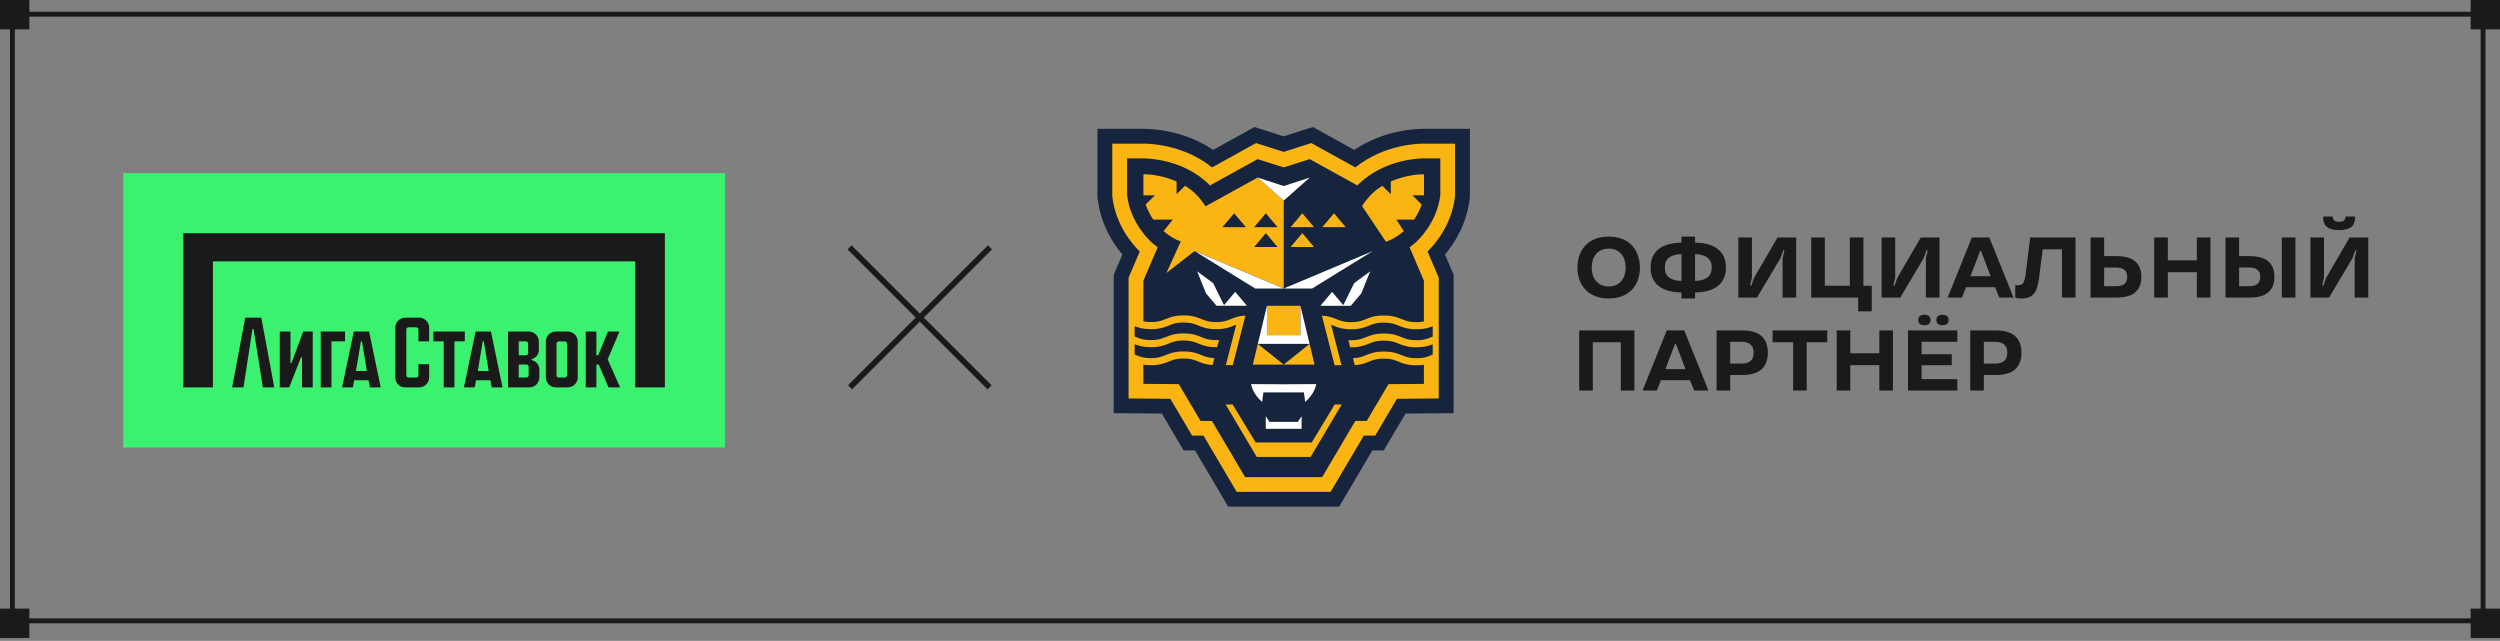 <?xml version="1.0" encoding="UTF-8"?> <svg xmlns="http://www.w3.org/2000/svg" width="511" height="131" viewBox="0 0 511 131" fill="none"><rect x="0" y="0" width="511" height="131" fill="#808080" stroke="none"/> <rect x="505" width="6" height="6" fill="#1A1A1A"></rect> <rect x="505" y="124.399" width="6" height="6" fill="#1A1A1A"></rect> <rect width="6" height="6" fill="#1A1A1A"></rect> <rect y="124.399" width="6" height="6" fill="#1A1A1A"></rect> <rect x="0.5" y="-0.5" width="505" height="124" transform="matrix(1 0 0 -1 2.039 126.399)" stroke="#1A1A1A"></rect> <rect width="122.991" height="56.073" transform="translate(25.184 35.392)" fill="#3BF270"></rect> <path d="M85.671 64.927H82.838C81.709 64.927 80.79 65.848 80.79 66.978V77.129C80.79 78.318 81.651 79.18 82.838 79.18H85.671C86.8 79.18 87.719 78.261 87.719 77.129V74.449H85.527V76.712C85.527 76.96 85.325 77.162 85.077 77.162H83.501C83.254 77.162 83.051 76.96 83.051 76.712V67.348C83.051 67.1 83.254 66.898 83.501 66.898H85.077C85.325 66.898 85.527 67.1 85.527 67.348V69.765H87.719V66.976C87.719 65.844 86.8 64.925 85.671 64.925V64.927Z" fill="#1A1A1A"></path> <path d="M95.007 67.761H88.581V69.767H90.697V79.184H92.889V69.767H95.007V67.761Z" fill="#1A1A1A"></path> <path d="M59.591 74.181H59.376V67.763H57.184V79.184H59.114L61.517 73.063H61.731V79.184H63.923V67.763H61.969L59.591 74.181Z" fill="#1A1A1A"></path> <path d="M50.128 64.925L47.451 79.182H49.772L51.606 67.244H51.821L53.734 79.182H56.061L53.404 64.925H50.128Z" fill="#1A1A1A"></path> <path d="M97.215 67.761L94.826 79.182H97.031L97.303 77.721H100.237L100.507 79.182H102.72L100.344 67.761H97.217H97.215ZM97.657 75.826L98.676 69.767H98.883L99.889 75.826H97.659H97.657Z" fill="#1A1A1A"></path> <path d="M72.314 67.761L69.925 79.182H72.129L72.402 77.721H75.336L75.606 79.182H77.819L75.443 67.761H72.316H72.314ZM72.756 75.826L73.775 69.767H73.981L74.988 75.826H72.758H72.756Z" fill="#1A1A1A"></path> <path d="M70.529 67.761H65.562V79.184H67.756V69.767H70.529V67.761Z" fill="#1A1A1A"></path> <path d="M116.038 67.761H113.615C112.485 67.761 111.567 68.682 111.567 69.812V77.134C111.567 78.263 112.485 79.184 113.615 79.184H116.038C117.168 79.184 118.087 78.265 118.087 77.134V69.812C118.087 68.68 117.168 67.761 116.038 67.761ZM115.895 76.716C115.895 76.964 115.692 77.166 115.445 77.166H114.206C113.959 77.166 113.756 76.964 113.756 76.716V70.227C113.756 69.98 113.959 69.777 114.206 69.777H115.445C115.692 69.777 115.895 69.982 115.895 70.236V76.716Z" fill="#1A1A1A"></path> <path d="M126.626 67.763H124.263L122.282 72.609H121.901V67.763H119.728V79.184H121.901V74.506H122.368L124.381 79.184H126.749L124.209 73.456L126.626 67.763Z" fill="#1A1A1A"></path> <path d="M108.658 73.604V73.391H108.656C109.504 73.215 110.142 72.46 110.142 71.557V69.808C110.142 68.682 109.223 67.766 108.094 67.766H103.839V79.186H108.196C109.326 79.186 110.247 78.267 110.247 77.136V75.521C110.247 74.572 109.563 73.78 108.661 73.606L108.658 73.604ZM106.031 69.773H107.5C107.748 69.773 107.95 69.976 107.95 70.223V72.163C107.95 72.411 107.748 72.613 107.5 72.613H106.031V69.773V69.773ZM108.053 76.718C108.053 76.966 107.85 77.168 107.603 77.168H106.031V74.508H107.603C107.85 74.508 108.053 74.711 108.053 74.958V76.718V76.718Z" fill="#1A1A1A"></path> <path d="M37.463 47.671V79.184H43.526V53.423H129.833V79.184H135.897V47.671H37.463Z" fill="#1A1A1A"></path> <path d="M173.745 79.166L202.353 50.559" stroke="#1A1A1A" stroke-width="1.171"></path> <path d="M202.258 79.166L173.65 50.559" stroke="#1A1A1A" stroke-width="1.171"></path> <path d="M291.112 26.332C289.682 26.316 283.035 26.469 276.799 30.634L268.352 25.963L262.386 27.872L256.42 25.963L247.972 30.634C241.74 26.473 235.089 26.316 233.663 26.332H224.313V40.266L224.357 40.627C224.982 45.805 227.399 49.644 229.409 52.024L227.648 56.133V84.449L237.478 84.53L241.933 92.071H244.262L251.046 103.564H273.718L280.502 92.071H282.83L287.285 84.53L297.115 84.449V56.133L295.354 52.024C297.365 49.644 299.782 45.805 300.406 40.627L300.45 40.266V26.332H291.104H291.112Z" fill="#17243E"></path> <path d="M291.092 29.36C290.214 29.348 283.027 29.396 277.029 34.22L268.03 29.243L262.386 31.048L256.742 29.243L247.742 34.22C241.748 29.4 234.561 29.348 233.679 29.36H227.346V40.081L227.366 40.262C228.059 45.986 231.379 49.858 232.97 51.409L230.682 56.752V81.447L239.218 81.515L243.666 89.04H245.994L252.778 100.534H271.981L278.765 89.04H281.094L285.541 81.515L294.077 81.447V56.752L291.789 51.409C293.376 49.854 296.7 45.982 297.389 40.262L297.409 40.081V29.36H291.076H291.092Z" fill="#FAB513"></path> <path d="M289.288 49.624C290.093 48.905 293.735 45.383 294.4 39.9V32.379H291.064C291.064 32.379 283.019 32.202 277.452 37.906L267.707 32.52L262.386 34.22L257.064 32.52L247.319 37.906C241.752 32.202 233.707 32.379 233.707 32.379H230.372V39.9C231.036 45.383 234.678 48.905 235.484 49.624L235.641 49.761C235.963 50.043 236.294 50.304 236.628 50.549L233.707 57.367V65.692C234.126 65.777 234.614 65.829 235.246 65.829C236.753 65.829 237.454 65.54 238.271 65.206C238.566 65.085 238.88 64.961 239.242 64.844C239.601 64.732 240.008 64.631 240.479 64.559C240.483 64.559 240.491 64.559 240.495 64.559C240.499 64.559 240.503 64.559 240.507 64.559C240.918 64.502 241.381 64.466 241.921 64.466C243.754 64.466 244.717 64.86 245.571 65.21C246.385 65.544 247.09 65.833 248.596 65.833C250.103 65.833 250.808 65.544 251.622 65.21C252.359 64.909 253.181 64.575 254.571 64.49L253.878 67.204L251.98 74.629H250.562L251.038 72.78L252.407 67.445L252.685 66.36C252.54 66.416 252.395 66.476 252.242 66.537C251.392 66.886 250.425 67.28 248.592 67.28C246.759 67.28 245.797 66.886 244.943 66.537C244.137 66.207 243.436 65.921 241.957 65.913H241.917C240.411 65.913 239.706 66.203 238.892 66.537C238.038 66.886 237.075 67.28 235.242 67.28C233.643 67.28 232.7 66.979 231.923 66.669V68.776C232.023 68.816 232.12 68.856 232.217 68.896C233.035 69.23 233.735 69.519 235.242 69.519C236.749 69.519 237.45 69.23 238.267 68.896C239.121 68.547 240.084 68.153 241.917 68.153C243.75 68.153 244.717 68.547 245.567 68.896C246.381 69.23 247.086 69.519 248.592 69.519C248.798 69.519 248.987 69.515 249.164 69.503L248.79 70.963C248.725 70.963 248.661 70.963 248.592 70.963C246.763 70.963 245.797 70.569 244.943 70.219C244.129 69.885 243.424 69.596 241.917 69.596C240.411 69.596 239.706 69.885 238.892 70.219C238.038 70.569 237.075 70.963 235.242 70.963C233.643 70.963 232.7 70.661 231.923 70.352V72.458C232.023 72.498 232.12 72.538 232.217 72.579C233.035 72.912 233.735 73.202 235.242 73.202C236.749 73.202 237.45 72.912 238.267 72.579C239.121 72.229 240.084 71.835 241.917 71.835C243.75 71.835 244.717 72.229 245.567 72.579C246.312 72.884 246.965 73.149 248.218 73.194L247.851 74.621C246.485 74.532 245.672 74.199 244.943 73.901C244.129 73.567 243.424 73.278 241.917 73.278C240.411 73.278 239.706 73.567 238.892 73.901C238.038 74.251 237.075 74.645 235.242 74.645C234.646 74.645 234.142 74.605 233.703 74.536V78.46L240.95 78.52L245.39 86.034H247.718L254.502 97.527H270.249L277.033 86.034H279.362L283.801 78.52H284.192L291.048 78.464V74.556C290.613 74.625 290.113 74.665 289.525 74.665C287.692 74.665 286.73 74.271 285.876 73.921C285.062 73.588 284.357 73.298 282.85 73.298C281.344 73.298 280.639 73.588 279.825 73.921C279.096 74.219 278.282 74.552 276.916 74.641L276.55 73.214C277.803 73.169 278.455 72.904 279.2 72.599C280.054 72.249 281.017 71.855 282.85 71.855C284.683 71.855 285.646 72.249 286.5 72.599C287.318 72.932 288.019 73.222 289.525 73.222C291.032 73.222 291.737 72.932 292.551 72.599C292.647 72.558 292.744 72.518 292.845 72.478V70.372C292.067 70.681 291.125 70.983 289.525 70.983C287.692 70.983 286.73 70.589 285.876 70.239C285.062 69.905 284.357 69.616 282.85 69.616C281.344 69.616 280.639 69.905 279.825 70.239C278.971 70.589 278.008 70.983 276.175 70.983C276.107 70.983 276.042 70.983 275.978 70.983L275.603 69.523C275.78 69.535 275.97 69.54 276.175 69.54C277.682 69.54 278.383 69.25 279.2 68.916C280.054 68.567 281.017 68.173 282.85 68.173C284.683 68.173 285.646 68.567 286.5 68.916C287.318 69.25 288.019 69.54 289.525 69.54C291.032 69.54 291.737 69.25 292.551 68.916C292.647 68.876 292.744 68.836 292.845 68.796V66.689C292.067 66.999 291.125 67.3 289.525 67.3C287.692 67.3 286.73 66.906 285.876 66.557C285.062 66.223 284.357 65.934 282.85 65.934H282.81C281.331 65.938 280.631 66.223 279.825 66.557C278.971 66.906 278.004 67.3 276.175 67.3C274.346 67.3 273.375 66.906 272.525 66.557C272.376 66.496 272.231 66.436 272.082 66.38L272.36 67.465L273.73 72.8L274.205 74.649H272.787L270.89 67.224L270.197 64.51C271.587 64.595 272.408 64.933 273.146 65.23C273.959 65.564 274.668 65.853 276.171 65.853C277.674 65.853 278.379 65.564 279.196 65.23C280.05 64.88 281.013 64.486 282.846 64.486C283.386 64.486 283.849 64.519 284.26 64.579C284.264 64.579 284.268 64.579 284.272 64.579C284.28 64.579 284.284 64.579 284.288 64.579C284.76 64.651 285.167 64.752 285.525 64.864C285.884 64.977 286.202 65.105 286.496 65.226C287.314 65.56 288.015 65.849 289.521 65.849C290.146 65.849 290.629 65.801 291.044 65.716V57.375L288.123 50.557C288.458 50.312 288.788 50.047 289.11 49.769L289.268 49.633L289.288 49.624ZM262.386 74.528L267.675 70.287L268.694 74.528H256.077L257.096 70.287L262.386 74.528ZM258.966 68.514V62.501H265.806V68.514H258.966ZM244.173 51.313L238.421 55.795L241.349 49.363C240.193 48.953 239.001 48.258 237.828 47.241L239.726 44.881H235.721C235.077 43.924 234.561 42.871 234.166 41.814L236.056 39.928H233.711V35.631C235.492 35.591 238.09 36.041 240.495 37.094V39.691L242.211 37.979C242.981 38.441 243.698 38.976 244.326 39.591C245.196 40.443 245.881 41.311 246.397 42.175L257.068 36.29L262.398 41.002L262.39 58.971L244.177 51.309L244.173 51.313ZM272.819 82.677H274.249L267.889 93.398H256.883L250.522 82.677H251.952L256.665 90.443H268.11L272.823 82.677H272.819ZM285.412 44.889L286.939 47.249C285.722 48.302 284.486 49.014 283.289 49.416L278.407 42.123C278.918 41.279 279.591 40.431 280.445 39.595C281.074 38.98 281.791 38.445 282.56 37.983L284.276 39.695V37.098C286.681 36.045 289.28 35.599 291.06 35.635V39.932H288.716L290.605 41.818C290.21 42.879 289.695 43.928 289.05 44.885H285.412V44.889ZM258.74 43.594L261.133 46.433H256.347L258.74 43.594ZM252.262 43.594L254.655 46.433H249.869L252.262 43.594ZM258.74 47.651L261.133 50.489H256.347L258.74 47.651Z" fill="#17243E"></path> <path d="M262.37 40.981L257.064 36.294L262.386 38.023L267.707 36.294L262.394 41.006L262.386 40.998L262.37 40.981ZM250.196 62.38L247.968 57.873L244.693 55.453L246.522 59.988L248.661 62.496H250.087H254.873L252.48 59.658L250.188 62.376L250.196 62.38ZM262.374 58.979H268.187L280.594 51.317L262.382 58.975L244.169 51.317L256.577 58.979H262.37H262.374ZM257.092 70.291H267.675L265.806 62.5V68.514H258.966V62.5L257.096 70.291H257.092ZM274.572 62.38L272.28 59.662L269.887 62.5H274.672H276.098L278.238 59.992L280.067 55.457L276.791 57.877L274.564 62.384L274.572 62.38ZM255.735 78.508C255.735 78.508 255.88 80.301 257.975 82.162L258.24 80.213H266.519L266.785 82.162C268.88 80.297 269.025 78.508 269.025 78.508L262.378 78.544L255.731 78.508H255.735ZM262.515 86.226H259.477L258.724 85.057V87.653H266.048V85.057L265.294 86.226H262.519H262.515Z" fill="white"></path> <path d="M268.59 46.432H263.804L266.197 43.59L268.59 46.432Z" fill="#FAB513"></path> <path d="M275.063 46.432H270.277L272.67 43.59L275.063 46.432Z" fill="#FAB513"></path> <path d="M268.59 50.485H263.804L266.197 47.647L268.59 50.485Z" fill="#FAB513"></path> <path d="M328.817 61.008C327.833 61.008 326.948 60.861 326.164 60.569C325.379 60.276 324.711 59.854 324.161 59.303C323.61 58.753 323.183 58.091 322.878 57.318C322.585 56.533 322.439 55.655 322.439 54.682C322.439 53.71 322.585 52.838 322.878 52.065C323.183 51.28 323.61 50.612 324.161 50.062C324.711 49.511 325.379 49.089 326.164 48.796C326.948 48.504 327.833 48.357 328.817 48.357C329.801 48.357 330.685 48.504 331.47 48.796C332.255 49.089 332.922 49.511 333.473 50.062C334.023 50.612 334.445 51.28 334.738 52.065C335.042 52.838 335.195 53.71 335.195 54.682C335.195 55.655 335.042 56.533 334.738 57.318C334.445 58.091 334.023 58.753 333.473 59.303C332.922 59.854 332.255 60.276 331.47 60.569C330.685 60.861 329.801 61.008 328.817 61.008ZM328.817 58.548C329.391 58.548 329.894 58.448 330.328 58.249C330.761 58.05 331.124 57.775 331.417 57.423C331.71 57.072 331.927 56.662 332.067 56.194C332.219 55.725 332.296 55.221 332.296 54.682C332.296 54.144 332.219 53.64 332.067 53.171C331.927 52.703 331.71 52.293 331.417 51.941C331.124 51.59 330.761 51.315 330.328 51.116C329.894 50.917 329.391 50.817 328.817 50.817C328.243 50.817 327.739 50.917 327.306 51.116C326.872 51.315 326.509 51.59 326.216 51.941C325.923 52.293 325.701 52.703 325.549 53.171C325.408 53.64 325.338 54.144 325.338 54.682C325.338 55.221 325.408 55.725 325.549 56.194C325.701 56.662 325.923 57.072 326.216 57.423C326.509 57.775 326.872 58.05 327.306 58.249C327.739 58.448 328.243 58.548 328.817 58.548ZM343.693 59.778C342.756 59.766 341.895 59.661 341.111 59.462C340.338 59.251 339.676 58.94 339.125 58.53C338.575 58.12 338.147 57.599 337.843 56.967C337.538 56.322 337.386 55.561 337.386 54.682C337.386 53.804 337.538 53.048 337.843 52.416C338.147 51.772 338.575 51.245 339.125 50.835C339.676 50.425 340.338 50.12 341.111 49.921C341.895 49.71 342.756 49.599 343.693 49.587V48.357H346.47V49.587C347.407 49.599 348.262 49.71 349.035 49.921C349.808 50.12 350.47 50.425 351.02 50.835C351.582 51.245 352.016 51.772 352.32 52.416C352.625 53.048 352.777 53.804 352.777 54.682C352.777 55.561 352.625 56.322 352.32 56.967C352.016 57.599 351.582 58.12 351.02 58.53C350.47 58.94 349.808 59.251 349.035 59.462C348.262 59.661 347.407 59.766 346.47 59.778V61.008H343.693V59.778ZM343.693 51.941C342.628 51.965 341.79 52.199 341.181 52.644C340.584 53.078 340.285 53.757 340.285 54.682C340.285 55.608 340.584 56.293 341.181 56.738C341.79 57.172 342.628 57.4 343.693 57.423V51.941ZM346.47 57.423C347.535 57.4 348.367 57.172 348.965 56.738C349.574 56.293 349.878 55.608 349.878 54.682C349.878 53.757 349.574 53.078 348.965 52.644C348.367 52.199 347.535 51.965 346.47 51.941V57.423ZM355.318 48.533H358.094V56.791L357.707 58.355H357.971L358.533 56.791L363.33 48.533H367.142V60.832H364.366V52.75L364.753 51.186H364.489L363.927 52.75L359.13 60.832H355.318V48.533ZM379.811 60.832H370.217V48.533H372.993V58.407H378.106V48.533H380.882V58.407H382.587V63.643H379.811V60.832ZM384.602 48.533H387.378V56.791L386.992 58.355H387.255L387.818 56.791L392.614 48.533H396.427V60.832H393.651V52.75L394.037 51.186H393.774L393.212 52.75L388.415 60.832H384.602V48.533ZM403.051 48.533H406.618L411.573 60.832H408.656L407.795 58.706H401.856L401.013 60.832H398.096L403.051 48.533ZM406.881 56.457L404.914 51.274H404.738L402.77 56.457H406.881ZM413.235 61.008C413.036 61.008 412.854 61.002 412.69 60.99C412.538 60.978 412.403 60.961 412.286 60.938C412.157 60.914 412.034 60.885 411.917 60.85V58.249C411.976 58.261 412.034 58.273 412.093 58.284C412.151 58.296 412.216 58.302 412.286 58.302C412.356 58.302 412.432 58.302 412.514 58.302C413.018 58.302 413.369 58.132 413.569 57.792C413.768 57.453 413.914 56.943 414.008 56.264L414.974 48.533H424.234V60.832H421.458V50.958H417.539L416.784 56.791C416.69 57.494 416.567 58.109 416.415 58.636C416.263 59.163 416.052 59.602 415.782 59.953C415.513 60.305 415.173 60.569 414.763 60.744C414.353 60.92 413.844 61.008 413.235 61.008ZM427.311 48.533H430.087V52.346H432.459C434.298 52.346 435.627 52.709 436.447 53.435C437.279 54.161 437.695 55.215 437.695 56.598C437.695 57.968 437.279 59.016 436.447 59.743C435.627 60.469 434.298 60.832 432.459 60.832H427.311V48.533ZM432.459 58.495C433.244 58.495 433.829 58.349 434.216 58.056C434.602 57.751 434.796 57.265 434.796 56.598C434.796 55.93 434.602 55.444 434.216 55.139C433.829 54.835 433.244 54.682 432.459 54.682H430.087V58.495H432.459ZM440.323 48.533H443.099V53.207H449.038V48.533H451.814V60.832H449.038V55.631H443.099V60.832H440.323V48.533ZM454.897 48.533H457.673V52.346H459.658C461.497 52.346 462.827 52.709 463.647 53.435C464.478 54.161 464.894 55.215 464.894 56.598C464.894 57.968 464.478 59.016 463.647 59.743C462.827 60.469 461.497 60.832 459.658 60.832H454.897V48.533ZM459.658 58.495C460.443 58.495 461.029 58.349 461.415 58.056C461.802 57.751 461.995 57.265 461.995 56.598C461.995 55.93 461.802 55.444 461.415 55.139C461.029 54.835 460.443 54.682 459.658 54.682H457.673V58.495H459.658ZM466.405 48.533H469.181V60.832H466.405V48.533ZM472.25 48.533H475.026V56.791L474.64 58.355H474.903L475.465 56.791L480.262 48.533H484.075V60.832H481.299V52.75L481.685 51.186H481.422L480.859 52.75L476.063 60.832H472.25V48.533ZM478.119 47.039C477.017 47.039 476.198 46.829 475.659 46.407C475.12 45.985 474.85 45.312 474.85 44.386V44.263H476.836V44.386C476.836 44.656 476.93 44.884 477.117 45.072C477.304 45.247 477.638 45.335 478.119 45.335C478.599 45.335 478.933 45.247 479.12 45.072C479.307 44.884 479.401 44.656 479.401 44.386V44.263H481.387V44.386C481.387 45.312 481.117 45.985 480.578 46.407C480.04 46.829 479.22 47.039 478.119 47.039ZM322.79 67.533H334.07V79.832H331.294V69.958H325.566V79.832H322.79V67.533ZM340.69 67.533H344.257L349.211 79.832H346.295L345.434 77.706H339.495L338.652 79.832H335.735L340.69 67.533ZM344.52 75.457L342.552 70.274H342.377L340.409 75.457H344.52ZM350.874 67.533H356.039C357.878 67.533 359.219 67.925 360.063 68.71C360.918 69.495 361.345 70.625 361.345 72.101C361.345 73.565 360.918 74.69 360.063 75.475C359.219 76.259 357.878 76.652 356.039 76.652H353.65V79.832H350.874V67.533ZM356.039 74.315C356.824 74.315 357.421 74.133 357.831 73.77C358.241 73.407 358.446 72.851 358.446 72.101C358.446 71.352 358.241 70.795 357.831 70.432C357.421 70.057 356.824 69.87 356.039 69.87H353.65V74.315H356.039ZM366.514 69.958H362.315V67.533H373.489V69.958H369.29V79.832H366.514V69.958ZM375.422 67.533H378.199V72.207H384.137V67.533H386.913V79.832H384.137V74.631H378.199V79.832H375.422V67.533ZM389.996 67.533H400.081V69.87H392.772V72.4H398.939V74.649H392.772V77.495H400.081V79.832H389.996V67.533ZM393.352 66.479C392.977 66.479 392.673 66.391 392.438 66.215C392.216 66.039 392.105 65.77 392.105 65.407C392.105 65.044 392.216 64.774 392.438 64.599C392.673 64.423 392.977 64.335 393.352 64.335C393.727 64.335 394.026 64.423 394.248 64.599C394.482 64.774 394.6 65.044 394.6 65.407C394.6 65.77 394.482 66.039 394.248 66.215C394.026 66.391 393.727 66.479 393.352 66.479ZM397.042 66.479C396.667 66.479 396.362 66.391 396.128 66.215C395.906 66.039 395.794 65.77 395.794 65.407C395.794 65.044 395.906 64.774 396.128 64.599C396.362 64.423 396.667 64.335 397.042 64.335C397.417 64.335 397.715 64.423 397.938 64.599C398.172 64.774 398.289 65.044 398.289 65.407C398.289 65.77 398.172 66.039 397.938 66.215C397.715 66.391 397.417 66.479 397.042 66.479ZM402.717 67.533H407.882C409.721 67.533 411.063 67.925 411.906 68.71C412.761 69.495 413.189 70.625 413.189 72.101C413.189 73.565 412.761 74.69 411.906 75.475C411.063 76.259 409.721 76.652 407.882 76.652H405.493V79.832H402.717V67.533ZM407.882 74.315C408.667 74.315 409.265 74.133 409.674 73.77C410.084 73.407 410.289 72.851 410.289 72.101C410.289 71.352 410.084 70.795 409.674 70.432C409.265 70.057 408.667 69.87 407.882 69.87H405.493V74.315H407.882Z" fill="#1A1A1A"></path> </svg> 